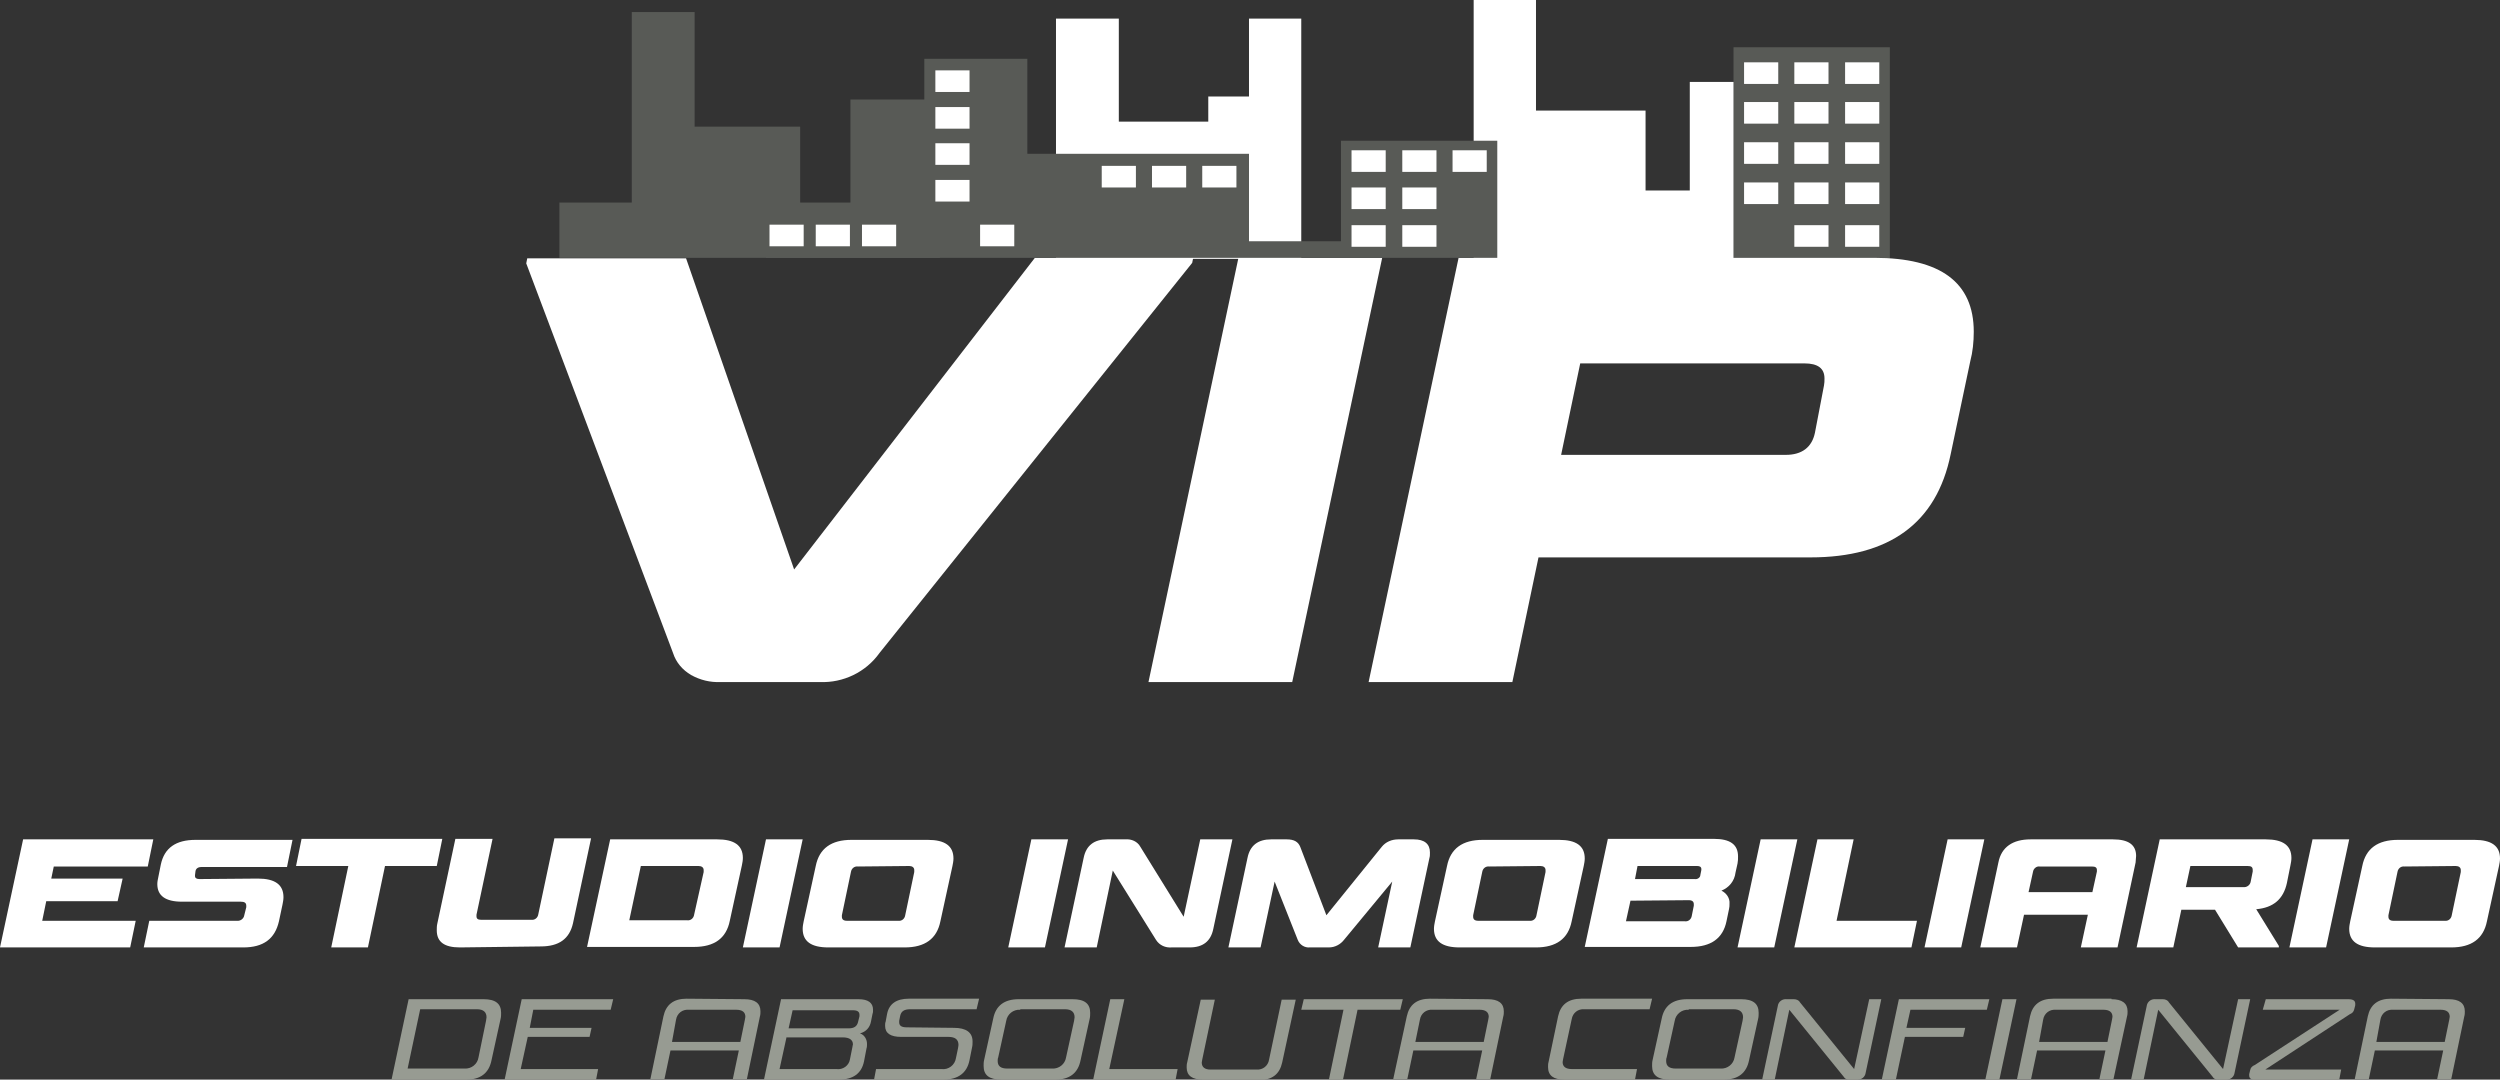 <?xml version="1.0" encoding="utf-8"?>
<!-- Generator: Adobe Illustrator 24.0.2, SVG Export Plug-In . SVG Version: 6.00 Build 0)  -->
<svg version="1.1" id="Capa_1" xmlns="http://www.w3.org/2000/svg" xmlns:xlink="http://www.w3.org/1999/xlink" x="0px" y="0px"
	 viewBox="0 0 497.4 214.8" style="enable-background:new 0 0 497.4 214.8;" xml:space="preserve">
<rect x="0" y="0" width="497.4" height="214.8" fill="#333333" stroke="none"/>
<style type="text/css">
	.st0{fill:#FFFFFF;}
	.st1{fill:#585A56;}
	.st2{fill:#979B92;}
</style>
<title>logo</title>
<g>
	<path class="st0" d="M10.2,174.8h14.2l-1,4.5H9.2l-0.8,3.9H27l-1.1,5.3H0L4.6,167h25.9l-1.1,5.4H10.7L10.2,174.8z"/>
	<path class="st0" d="M51.3,174.8c3.4,0,5.1,1.2,5.1,3.7c0,0.5-0.1,1-0.2,1.5l-0.7,3.3c-0.8,3.5-3.1,5.2-7.1,5.2H28.6l1.1-5.3h17.4
		c0.7,0.1,1.4-0.4,1.5-1.1l0.4-1.6c0-0.1,0-0.2,0-0.3c0-0.6-0.4-0.8-1.1-0.8H36.2c-3.3,0-4.9-1.2-4.9-3.5c0-0.5,0.1-0.9,0.2-1.4
		L32,172c0.7-3.3,3-4.9,6.9-4.9h19.3l-1.1,5.4H40.1c-0.7,0-1.1,0.3-1.2,0.8l-0.1,0.8c0,0.1,0,0.2,0,0.2c0,0.4,0.3,0.6,0.9,0.6
		L51.3,174.8z"/>
	<path class="st0" d="M65.9,188.5l3.4-16.2H58.9l1.1-5.4h28l-1.1,5.4H76.6l-3.4,16.2H65.9z"/>
	<path class="st0" d="M91.5,188.5c-3.1,0-4.6-1.1-4.6-3.4c0-0.4,0-0.9,0.1-1.3l3.6-16.9H98l-3.2,15.1c0,0.1,0,0.2,0,0.3
		c0,0.5,0.3,0.7,0.9,0.7h10c0.7,0.1,1.3-0.4,1.4-1.1l3.2-15.1h7.3l-3.6,16.9c-0.7,3.1-2.8,4.6-6.4,4.6L91.5,188.5z"/>
	<path class="st0" d="M121.4,167h21.3c3.4,0,5.1,1.2,5.1,3.7c0,0.5-0.1,1-0.2,1.5l-2.4,11c-0.7,3.5-3.1,5.2-7.1,5.2h-21.3L121.4,167
		z M140,173.5c0-0.1,0-0.2,0-0.4c0-0.5-0.4-0.8-1-0.8h-11.5l-2.3,10.8h11.5c0.7,0.1,1.3-0.4,1.4-1.1L140,173.5z"/>
	<path class="st0" d="M155.1,188.5h-7.3l4.6-21.5h7.3L155.1,188.5z"/>
	<path class="st0" d="M164.8,188.5c-3.4,0-5.1-1.2-5.1-3.7c0-0.5,0.1-1,0.2-1.5l2.4-11c0.7-3.5,3.1-5.2,7.1-5.2h15.2
		c3.4,0,5.1,1.2,5.1,3.7c0,0.5-0.1,1-0.2,1.5l-2.4,11c-0.7,3.5-3.1,5.2-7.1,5.2L164.8,188.5z M170.7,172.4c-0.7-0.1-1.3,0.4-1.4,1.1
		l-1.8,8.6c0,0.1,0,0.2,0,0.3c0,0.5,0.3,0.8,1,0.8h10.2c0.7,0.1,1.3-0.4,1.4-1.1l1.8-8.6c0-0.1,0-0.2,0-0.4c0-0.5-0.4-0.8-1-0.8
		L170.7,172.4z"/>
	<path class="st0" d="M207.9,188.5h-7.3l4.6-21.5h7.3L207.9,188.5z"/>
	<path class="st0" d="M245.2,167l-3.8,17.8c-0.5,2.5-2.1,3.7-4.7,3.7h-3.6c-1.2,0.1-2.4-0.4-3.1-1.5l-8.6-13.8l-3.2,15.3h-6.4
		l3.8-17.8c0.5-2.5,2.1-3.7,4.7-3.7h3.6c1.2-0.1,2.4,0.4,3,1.5l8.6,13.9l3.3-15.4L245.2,167z"/>
	<path class="st0" d="M258.7,168.5l5.2,13.6l11-13.6c0.8-1,2-1.5,3.3-1.5h3.1c2.1,0,3.2,0.9,3.2,2.6c0,0.4,0,0.8-0.1,1.1l-3.8,17.8
		h-6.4l2.8-13.1l-9.6,11.6c-0.7,0.9-1.8,1.5-3,1.5h-3.8c-1,0.1-2-0.5-2.4-1.5l-4.6-11.6l-2.8,13.1h-6.4l3.8-17.8
		c0.5-2.5,2.1-3.7,4.7-3.7h3.1C257.5,167,258.3,167.5,258.7,168.5z"/>
	<path class="st0" d="M290.4,188.5c-3.4,0-5.1-1.2-5.1-3.7c0-0.5,0.1-1,0.2-1.5l2.4-11c0.7-3.5,3.1-5.2,7.1-5.2h15.2
		c3.4,0,5.1,1.2,5.1,3.7c0,0.5-0.1,1-0.2,1.5l-2.4,11c-0.7,3.5-3.1,5.2-7.1,5.2L290.4,188.5z M296.3,172.4c-0.7-0.1-1.3,0.4-1.4,1.1
		l-1.8,8.6c0,0.1,0,0.2,0,0.3c0,0.5,0.3,0.8,1,0.8h10.2c0.7,0.1,1.3-0.4,1.4-1.1l1.8-8.6c0-0.1,0-0.2,0-0.4c0-0.5-0.4-0.8-1-0.8
		L296.3,172.4z"/>
	<path class="st0" d="M342.5,177.2c1,0.5,1.7,1.5,1.6,2.6c0,0.4,0,0.7-0.1,1.1l-0.5,2.4c-0.7,3.4-3.1,5.1-7.1,5.1h-21.1l4.6-21.5
		H341c3.2,0,4.8,1.1,4.8,3.5c0,0.5,0,0.9-0.1,1.4l-0.4,1.8C345.1,175.3,344,176.6,342.5,177.2z M324.4,179.2l-0.9,4.1h11.7
		c0.7,0.1,1.3-0.4,1.4-1.1l0.4-2c0-0.1,0-0.2,0-0.3c0-0.5-0.3-0.8-1-0.8L324.4,179.2z M325.3,174.9h11.9c0.5,0.1,1.1-0.3,1.1-0.8
		l0.2-1c0-0.1,0-0.1,0-0.2c0-0.4-0.3-0.6-0.8-0.6h-11.9L325.3,174.9z"/>
	<path class="st0" d="M353,188.5h-7.3l4.6-21.5h7.3L353,188.5z"/>
	<path class="st0" d="M368.8,167l-3.4,16.2h16l-1.1,5.3h-23.3l4.6-21.5L368.8,167z"/>
	<path class="st0" d="M390.2,188.5h-7.3l4.6-21.5h7.3L390.2,188.5z"/>
	<path class="st0" d="M420.4,167c3.1,0,4.6,1.1,4.6,3.3c0,0.4-0.1,0.9-0.1,1.3l-3.6,16.9H414l1.4-6.5h-12.7l-1.4,6.5H394l3.6-16.9
		c0.6-3.1,2.9-4.6,6.4-4.6H420.4z M403.6,177.5h12.7l0.9-4.1c0-0.1,0-0.2,0-0.3c0-0.5-0.3-0.7-1-0.7h-10.4c-0.6-0.1-1.2,0.4-1.3,1
		L403.6,177.5z"/>
	<path class="st0" d="M429.7,167h21.1c3.4,0,5.1,1.2,5.1,3.7c0,0.5-0.1,1-0.2,1.5l-0.7,3.5c-0.7,3.2-2.7,4.9-6.1,5.2l4.5,7.3l0,0.3
		h-8.1l-4.6-7.5H434l-1.6,7.5h-7.3L429.7,167z M448.2,173.4c0-0.1,0-0.2,0-0.3c0-0.6-0.3-0.8-1-0.8h-11.4l-0.9,4.2h11.4
		c0.7,0.1,1.4-0.4,1.5-1.1L448.2,173.4z"/>
	<path class="st0" d="M462.8,188.5h-7.3l4.6-21.5h7.3L462.8,188.5z"/>
	<path class="st0" d="M472.5,188.5c-3.4,0-5.1-1.2-5.1-3.7c0-0.5,0.1-1,0.2-1.5l2.4-11c0.7-3.5,3.1-5.2,7.1-5.2h15.2
		c3.4,0,5.1,1.2,5.1,3.7c0,0.5-0.1,1-0.2,1.5l-2.4,11c-0.7,3.5-3.1,5.2-7.1,5.2L472.5,188.5z M478.4,172.4c-0.7-0.1-1.3,0.4-1.4,1.1
		l-1.8,8.6c0,0.1,0,0.2,0,0.3c0,0.5,0.3,0.8,1,0.8h10.2c0.7,0.1,1.3-0.4,1.4-1.1l1.8-8.6c0-0.1,0-0.2,0-0.4c0-0.5-0.4-0.8-1-0.8
		L478.4,172.4z"/>
</g>
<rect x="344.9" y="9.4" class="st1" width="31.1" height="43.6"/>
<polygon class="st0" points="344.9,16.3 336.2,16.3 336.2,37.9 327.4,37.9 327.4,22 305.6,22 305.6,0 293.2,0 293.2,53.2 
	344.9,53.2 "/>
<polygon class="st0" points="258.9,51.5 258.9,3.7 248.5,3.7 248.5,19.2 240.4,19.2 240.4,24.2 222.6,24.2 222.6,3.7 210.1,3.7 
	210.1,51.5 "/>
<path class="st0" d="M158,113.3l47.9-62h31.5l-0.2,1L175,129.9c-2.7,3.8-7.2,6-11.9,5.8h-19.7c-2.1,0.1-4.1-0.4-5.9-1.4
	c-1.7-1-3-2.5-3.6-4.4l-29.2-77.5l0.2-1h31.6L158,113.3z"/>
<polygon class="st0" points="257.1,135.7 228.5,135.7 246.4,51.3 275,51.3 "/>
<path class="st0" d="M290.2,51.3h82.7c13.2,0,19.8,4.9,19.8,14.7c0,2-0.2,4-0.7,5.9l-3.9,18.5c-2.8,13.7-12.2,20.5-27.9,20.5h-54.1
	l-5.2,24.8h-28.6L290.2,51.3z M362.9,76.7c0.1-0.5,0.1-0.9,0.1-1.4c0-2-1.3-3-4-3h-44.6l-3.8,18.2h44.7c3.2,0,5.2-1.5,5.8-4.4
	L362.9,76.7z"/>
<polygon class="st1" points="266.8,48 248.5,48 248.5,30.6 204.4,30.6 204.4,11.7 183.9,11.7 183.9,45.3 152.4,45.3 152.4,51.3 
	297.9,51.3 297.9,28 266.8,28 "/>
<polygon class="st1" points="169.2,40.3 159.2,40.3 159.2,25.2 138.2,25.2 138.2,2.4 125.7,2.4 125.7,40.3 111.3,40.3 111.3,51.3 
	187,51.3 187,19.8 169.2,19.8 "/>
<rect x="347" y="20.3" class="st0" width="6.8" height="4.3"/>
<rect x="357" y="20.3" class="st0" width="6.8" height="4.3"/>
<rect x="367.1" y="20.3" class="st0" width="6.8" height="4.3"/>
<rect x="347" y="28.3" class="st0" width="6.8" height="4.3"/>
<rect x="357" y="28.3" class="st0" width="6.8" height="4.3"/>
<rect x="367.1" y="28.3" class="st0" width="6.8" height="4.3"/>
<rect x="347" y="12.4" class="st0" width="6.8" height="4.3"/>
<rect x="357" y="12.4" class="st0" width="6.8" height="4.3"/>
<rect x="367.1" y="12.4" class="st0" width="6.8" height="4.3"/>
<rect x="347" y="36.3" class="st0" width="6.8" height="4.3"/>
<rect x="357" y="36.3" class="st0" width="6.8" height="4.3"/>
<rect x="367.1" y="36.3" class="st0" width="6.8" height="4.3"/>
<rect x="357" y="44.8" class="st0" width="6.8" height="4.3"/>
<rect x="367.1" y="44.8" class="st0" width="6.8" height="4.3"/>
<rect x="268.9" y="29.9" class="st0" width="6.8" height="4.3"/>
<rect x="279" y="29.9" class="st0" width="6.8" height="4.3"/>
<rect x="289" y="29.9" class="st0" width="6.8" height="4.3"/>
<rect x="268.9" y="37.3" class="st0" width="6.8" height="4.3"/>
<rect x="279" y="37.3" class="st0" width="6.8" height="4.3"/>
<rect x="268.9" y="44.8" class="st0" width="6.8" height="4.3"/>
<rect x="279" y="44.8" class="st0" width="6.8" height="4.3"/>
<rect x="239.2" y="33" class="st0" width="6.8" height="4.3"/>
<rect x="229.2" y="33" class="st0" width="6.8" height="4.3"/>
<rect x="219.2" y="33" class="st0" width="6.8" height="4.3"/>
<rect x="186.1" y="14" class="st0" width="6.8" height="4.3"/>
<rect x="186.1" y="21.3" class="st0" width="6.8" height="4.3"/>
<rect x="186.1" y="28.5" class="st0" width="6.8" height="4.3"/>
<rect x="186.1" y="35.8" class="st0" width="6.8" height="4.3"/>
<rect x="195" y="44.7" class="st0" width="6.8" height="4.3"/>
<rect x="171.5" y="44.7" class="st0" width="6.8" height="4.3"/>
<rect x="162.3" y="44.7" class="st0" width="6.8" height="4.3"/>
<rect x="153.1" y="44.7" class="st0" width="6.8" height="4.3"/>
<g>
	<path class="st2" d="M81.3,198.8h14.9c2.4,0,3.5,0.9,3.5,2.7c0,0.4,0,0.8-0.1,1.2l-1.8,8.2c-0.5,2.6-2.2,3.9-5,3.9H77.9L81.3,198.8
		z M96.7,203.1c0-0.2,0.1-0.5,0.1-0.7c0-1-0.6-1.6-1.9-1.6H83.6l-2.5,11.8h11.3c1.4,0.1,2.6-0.9,2.8-2.2L96.7,203.1z"/>
	<path class="st2" d="M105.4,204.5h12.3l-0.4,1.8H105l-1.4,6.4h15.4l-0.4,2.1h-18.2l3.4-16H122l-0.5,2.1h-15.4L105.4,204.5z"/>
	<path class="st2" d="M148.1,198.8c2.1,0,3.2,0.8,3.2,2.4c0,0.3,0,0.7-0.1,1l-2.6,12.5h-2.8l1.2-5.7h-13.6l-1.2,5.7h-2.8l2.6-12.5
		c0.5-2.3,2-3.5,4.6-3.5L148.1,198.8z M133.7,207.3h13.6l0.9-4.4c0-0.2,0.1-0.4,0.1-0.6c0-0.9-0.6-1.4-1.8-1.4h-9.5
		c-1.2-0.1-2.3,0.7-2.5,2L133.7,207.3z"/>
	<path class="st2" d="M171.1,205.6c0.9,0.3,1.4,1.2,1.4,2.1c0,0.3,0,0.6-0.1,0.9l-0.5,2.6c-0.5,2.4-2.2,3.6-5,3.6H152l3.4-16h15.4
		c1.9,0,2.9,0.7,2.9,2.1c0,0.3,0,0.6-0.1,0.8l-0.3,1.5C173.1,204.4,172.3,205.3,171.1,205.6z M156.5,206.3l-1.4,6.4h11.3
		c1.3,0.2,2.5-0.7,2.7-1.9l0.5-2.5c0-0.2,0.1-0.4,0.1-0.5c0-0.9-0.7-1.4-2-1.4H156.5z M156.9,204.6h12c1,0,1.6-0.4,1.8-1.2l0.3-1.2
		c0-0.1,0-0.2,0-0.3c0-0.6-0.4-0.9-1.3-0.9h-12L156.9,204.6z"/>
	<path class="st2" d="M189.8,204.5c2.4,0,3.7,0.9,3.7,2.7c0,0.4,0,0.8-0.1,1.2l-0.5,2.5c-0.5,2.6-2.3,3.9-5.2,3.9h-13.8l0.4-2.1h13
		c1.4,0.2,2.7-0.8,2.9-2.2l0.4-1.9c0-0.2,0.1-0.4,0.1-0.7c0-1.1-0.7-1.6-2-1.6h-9.4c-2.1,0-3.2-0.7-3.2-2.2c0-0.3,0-0.6,0.1-0.8
		l0.3-1.6c0.4-2,1.9-3,4.3-3h14l-0.5,2.1h-13.2c-1.2,0-1.8,0.4-2,1.3l-0.2,1c0,0.1,0,0.2,0,0.3c0,0.7,0.5,1,1.5,1L189.8,204.5z"/>
	<path class="st2" d="M199.2,214.8c-2.4,0-3.5-0.9-3.5-2.7c0-0.4,0-0.8,0.1-1.2l1.8-8.2c0.5-2.6,2.2-3.9,5.1-3.9h10.7
		c2.4,0,3.5,0.9,3.5,2.7c0,0.4,0,0.8-0.1,1.2l-1.8,8.2c-0.5,2.6-2.2,3.9-5,3.9L199.2,214.8z M203,200.9c-1.4-0.1-2.6,0.9-2.8,2.2
		l-1.6,7.3c-0.1,0.2-0.1,0.5-0.1,0.7c0,1,0.6,1.5,1.9,1.5h8.9c1.4,0.1,2.6-0.9,2.8-2.2l1.6-7.3c0-0.2,0.1-0.5,0.1-0.7
		c0-1-0.6-1.6-1.9-1.6H203z"/>
	<path class="st2" d="M223.7,198.8l-3,13.9h13.6l-0.4,2.1h-16.4l3.4-16H223.7z"/>
	<path class="st2" d="M239.3,214.8c-2.1,0-3.2-0.8-3.2-2.4c0-0.3,0-0.7,0.1-1l2.7-12.5h2.8l-2.5,11.9c0,0.2-0.1,0.4-0.1,0.6
		c0,0.9,0.6,1.4,1.7,1.4h9.2c1.2,0.1,2.3-0.7,2.5-2l2.5-11.9h2.8l-2.7,12.5c-0.5,2.3-2,3.5-4.6,3.5L239.3,214.8z"/>
	<path class="st2" d="M264.4,214.8l2.9-13.9h-8.4l0.5-2.1h19.7l-0.5,2.1h-8.5l-2.9,13.9H264.4z"/>
	<path class="st2" d="M296,198.8c2.1,0,3.2,0.8,3.2,2.4c0,0.3,0,0.7-0.1,1l-2.6,12.5h-2.8l1.2-5.7h-13.7l-1.2,5.7h-2.8l2.7-12.5
		c0.5-2.3,2-3.5,4.6-3.5L296,198.8z M281.6,207.3h13.6l0.9-4.4c0-0.2,0.1-0.4,0.1-0.6c0-0.9-0.6-1.4-1.8-1.4H285
		c-1.2-0.1-2.3,0.7-2.5,2L281.6,207.3z"/>
	<path class="st2" d="M311,210.7c0,0.2-0.1,0.4-0.1,0.6c0,0.9,0.6,1.4,1.8,1.4h13l-0.4,2.1h-14.1c-2.1,0-3.2-0.8-3.2-2.5
		c0-0.3,0-0.7,0.1-1l1.9-9.1c0.5-2.3,2-3.5,4.6-3.5h14.1l-0.5,2.1h-13c-1.2-0.1-2.3,0.7-2.5,2L311,210.7z"/>
	<path class="st2" d="M332.2,214.8c-2.4,0-3.5-0.9-3.5-2.7c0-0.4,0-0.8,0.1-1.2l1.8-8.2c0.5-2.6,2.2-3.9,5.1-3.9h10.7
		c2.4,0,3.5,0.9,3.5,2.7c0,0.4,0,0.8-0.1,1.2l-1.8,8.2c-0.5,2.6-2.2,3.9-5,3.9L332.2,214.8z M336,200.9c-1.4-0.1-2.6,0.9-2.8,2.2
		l-1.6,7.3c-0.1,0.2-0.1,0.5-0.1,0.7c0,1,0.6,1.5,1.9,1.5h8.9c1.4,0.1,2.6-0.9,2.8-2.2l1.6-7.3c0-0.2,0.1-0.5,0.1-0.7
		c0-1-0.6-1.6-1.9-1.6H336z"/>
	<path class="st2" d="M374.3,198.8l-3.1,14.6c-0.1,0.9-0.9,1.5-1.8,1.4H368c-0.5,0.1-1-0.2-1.2-0.6l-10.8-13.3l-2.9,13.9h-2.5
		l3.1-14.6c0.1-0.9,0.9-1.5,1.8-1.4h1.4c0.5,0,1,0.2,1.2,0.6l10.8,13.3l3-13.9H374.3z"/>
	<path class="st2" d="M379.3,204.5H391l-0.4,1.8H379l-1.8,8.5h-2.8l3.4-16h18l-0.5,2.1h-15.2L379.3,204.5z"/>
	<path class="st2" d="M397.8,214.8H395l3.4-16h2.8L397.8,214.8z"/>
	<path class="st2" d="M420.1,198.8c2.1,0,3.2,0.8,3.2,2.4c0,0.3,0,0.7-0.1,1l-2.7,12.5h-2.8l1.2-5.7h-13.6l-1.2,5.7h-2.8l2.6-12.5
		c0.5-2.3,2-3.5,4.6-3.5H420.1z M405.7,207.3h13.6l0.9-4.4c0-0.2,0.1-0.4,0.1-0.6c0-0.9-0.6-1.4-1.8-1.4h-9.5
		c-1.2-0.1-2.3,0.7-2.5,2L405.7,207.3z"/>
	<path class="st2" d="M447.7,198.8l-3.1,14.6c-0.1,0.9-0.9,1.5-1.8,1.4h-1.4c-0.5,0.1-1-0.2-1.2-0.6l-10.8-13.3l-2.9,13.9h-2.5
		l3.1-14.6c0.1-0.9,0.9-1.5,1.8-1.4h1.4c0.5,0,1,0.2,1.2,0.6l10.8,13.3l3-13.9H447.7z"/>
	<path class="st2" d="M450.8,198.8h16.4c1,0,1.4,0.3,1.4,0.9c0,0.1,0,0.2,0,0.3l-0.2,0.8c-0.1,0.5-0.4,0.8-0.9,1l-16.8,11h15.1
		l-0.4,2.1H449c-1,0-1.5-0.3-1.5-0.9c0-0.1,0-0.2,0-0.3l0.2-0.8c0.1-0.5,0.4-0.8,0.9-1l16.9-11h-15.3L450.8,198.8z"/>
	<path class="st2" d="M487.2,198.8c2.1,0,3.2,0.8,3.2,2.4c0,0.3,0,0.7-0.1,1l-2.6,12.5h-2.8l1.2-5.7h-13.6l-1.2,5.7h-2.8l2.6-12.5
		c0.5-2.3,2-3.5,4.6-3.5L487.2,198.8z M472.8,207.3h13.6l0.9-4.4c0-0.2,0.1-0.4,0.1-0.6c0-0.9-0.6-1.4-1.8-1.4h-9.5
		c-1.2-0.1-2.3,0.7-2.5,2L472.8,207.3z"/>
</g>
</svg>
